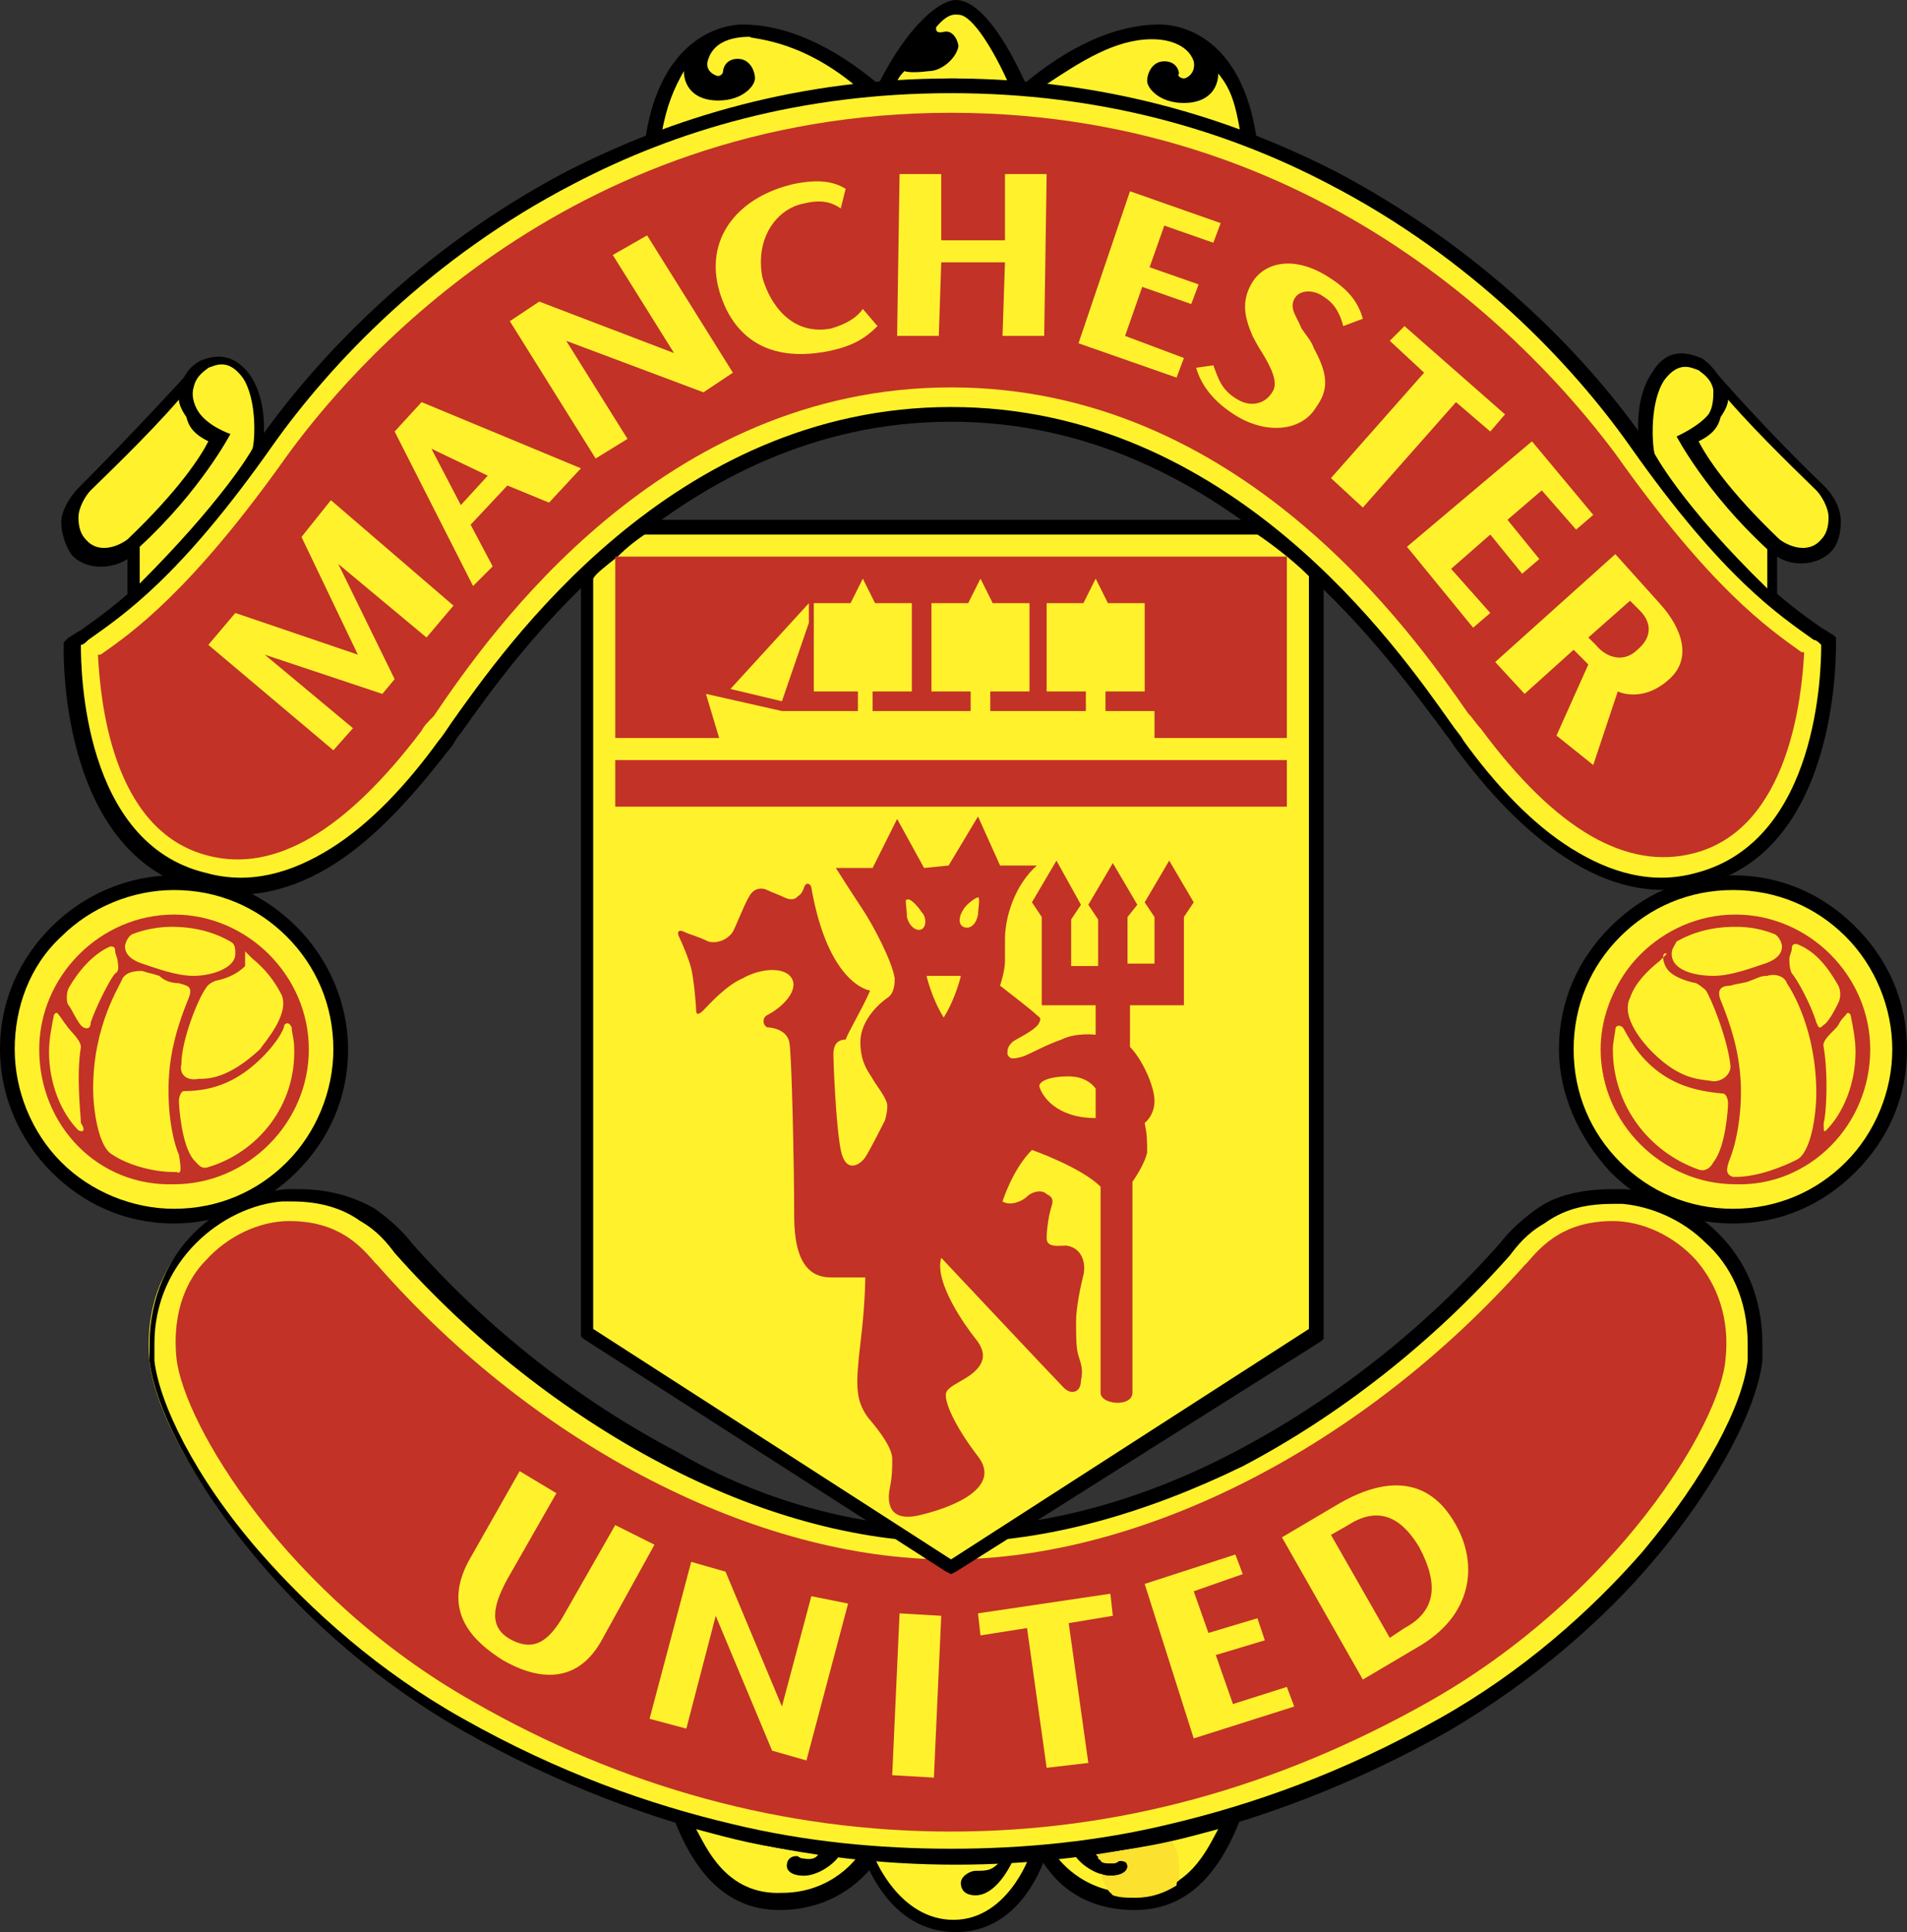 <svg xmlns="http://www.w3.org/2000/svg" xmlns:xlink="http://www.w3.org/1999/xlink" id="Layer_1" x="0px" y="0px" viewBox="0 0 77.8 78.8" style="enable-background:new 0 0 77.8 78.8;" xml:space="preserve"><rect x="0" y="0" width="77.8" height="78.8" fill="#333333" stroke="none"/><style type="text/css">	.st0{fill-rule:evenodd;clip-rule:evenodd;}	.st1{fill-rule:evenodd;clip-rule:evenodd;fill:#FFF22D;}	.st2{fill-rule:evenodd;clip-rule:evenodd;fill:#FADE2F;}	.st3{fill-rule:evenodd;clip-rule:evenodd;fill:#FBE02F;}	.st4{fill-rule:evenodd;clip-rule:evenodd;fill:#FCE22F;}	.st5{fill-rule:evenodd;clip-rule:evenodd;fill:#C23227;}	.st6{fill:#FDE62F;}</style><g>	<path class="st0" d="M42.7,75.6c-0.3,0.9-1.3,3.2-3.7,3.2c-2.8,0-3.7-3-3.8-3.1l-0.1-0.3c0,0,2.4,0.2,3.7,0.2s3.5-0.1,3.9-0.2   L42.7,75.6L42.7,75.6z"></path>	<path class="st0" d="M50,74.1l0.6,0.1c-0.7,1.8-1.9,3.7-4.3,3.7c-2.3,0-3.4-1.3-3.9-2.2l-0.4-0.2C41.9,75.4,45.9,75.3,50,74.1z    M28.1,74.1l-0.6,0.1c0.7,1.8,1.9,3.7,4.3,3.7c2.3,0,3.6-1.4,4.1-2.2l0.3-0.2C36.1,75.4,32.2,75.3,28.1,74.1z"></path>	<path class="st1" d="M40.9,75.8c-0.4,0.5-0.6,0.5-1.1,0.5c-0.2,0-0.6,0.2-0.6,0.5c0,0.3,0.2,0.5,0.6,0.5c0.8,0,1.4-1.1,1.6-1.6   c0,0,0.5,0,0.6,0c0,0-0.9,2.6-3.1,2.6c-2.2,0-3.2-2.5-3.2-2.5s1.9,0.1,3,0.1S40.6,75.8,40.9,75.8L40.9,75.8z M49.7,74.6   c-1.5,0.4-2.5,0.7-5,1c0,0,0.1,0.3,0.6,0.2c0.2,0,0.2-0.1,0.3-0.1c0.2,0,0.4,0.1,0.4,0.4c0,0.2-0.2,0.4-0.7,0.4s-1.2-0.4-1.5-0.9   c0,0-0.3,0.1-0.7,0.1c0,0,1,1.5,3.1,1.5C48.5,77.3,49.3,75.3,49.7,74.6L49.7,74.6z"></path>	<path class="st2" d="M48.1,76.1c0-0.4-0.1-0.7-0.3-1c-0.8,0.2-1.7,0.4-3,0.5c0,0,0,0.1,0,0.1c0.1,0.1,0.2,0.1,0.5,0.1   c0.2,0,0.2-0.1,0.3-0.1c0.2,0,0.4,0.1,0.4,0.4c0,0.2-0.2,0.4-0.7,0.4c-0.1,0-0.3,0-0.4-0.1c0.1,0.2,0.2,0.5,0.4,0.7   c0.3,0.1,0.7,0.1,1,0.1c0.7,0,1.3-0.2,1.8-0.5C48.1,76.6,48.1,76.3,48.1,76.1L48.1,76.1z"></path>	<path class="st3" d="M48.1,76.1c0-0.3-0.1-0.7-0.3-0.9c-0.8,0.2-1.7,0.4-3,0.5c0,0,0,0.1,0,0.1c0.1,0.1,0.2,0.1,0.5,0.1   c0.2,0,0.2-0.1,0.3-0.1c0.2,0,0.4,0.1,0.4,0.4c0,0.2-0.2,0.4-0.7,0.4c-0.1,0-0.3,0-0.4-0.1c0.1,0.2,0.2,0.5,0.4,0.7   c0.3,0.1,0.6,0.1,1,0.1c0.7,0,1.3-0.2,1.7-0.5C48.1,76.6,48.1,76.3,48.1,76.1L48.1,76.1z"></path>	<path class="st4" d="M48.1,76.1c0-0.4-0.1-0.7-0.3-0.9c-0.8,0.2-1.7,0.3-2.9,0.5c0,0.1,0,0.1,0,0.2c0.1,0.1,0.2,0.1,0.5,0.1   c0.2,0,0.2-0.1,0.3-0.1c0.2,0,0.4,0.1,0.4,0.4c0,0.2-0.2,0.4-0.7,0.4c-0.1,0-0.3,0-0.4-0.1c0.1,0.2,0.2,0.5,0.4,0.7   c0.3,0.1,0.6,0.1,0.9,0.1c0.7,0,1.2-0.2,1.7-0.5C48,76.6,48.1,76.3,48.1,76.1z"></path>	<path class="st1" d="M28.4,74.6c1.5,0.4,2.5,0.7,5,1c0,0-0.1,0.3-0.6,0.2c-0.2,0-0.2-0.1-0.3-0.1c-0.2,0-0.4,0.1-0.4,0.4   c0,0.2,0.2,0.4,0.7,0.4s1.2-0.4,1.5-0.9c0,0,0.3,0.1,0.7,0.1c0,0-1,1.5-3.1,1.5C29.6,77.3,28.8,75.3,28.4,74.6L28.4,74.6z    M38.8,62.6c7.8,0,16.5-4.8,22.5-11.7c0.7-0.7,1.8-2.2,4.4-2.2c2.6,0,6.2,2.4,5.7,6.8c-0.3,3.2-4.9,10.4-12.7,14.8s-15,5.4-20,5.4   s-12.2-1-20-5.4C11,65.9,6.4,58.7,6.1,55.5c-0.4-4.4,3.1-6.8,5.7-6.8s3.8,1.4,4.4,2.2C22.3,57.8,31,62.6,38.8,62.6L38.8,62.6z"></path>	<path d="M38.8,62.3c3.8,0,7.8-1.1,11.6-3.1c4-2.1,7.7-5,10.8-8.5c0.3-0.4,0.8-0.9,1.5-1.4c0.7-0.5,1.7-0.8,3.1-0.8   c0.1,0,0.3,0,0.5,0c1.3,0.1,2.7,0.7,3.8,1.8c1.1,1.1,1.8,2.6,1.8,4.5c0,0.2,0,0.5,0,0.7c-0.2,1.8-1.7,4.9-4.4,8.1   c-2.1,2.5-5,5-8.4,7c-3.9,2.2-7.7,3.6-11.1,4.4c-5.9,1.4-12.1,1.4-18,0c-3.4-0.8-7.2-2.2-11.1-4.4c-3.5-2-6.3-4.5-8.4-7   c-2.7-3.2-4.2-6.3-4.4-8.1c0-0.2,0-0.5,0-0.7c0-1.9,0.8-3.5,1.8-4.5c1.1-1.1,2.5-1.7,3.8-1.8c0.2,0,0.3,0,0.5,0   c1.4,0,2.4,0.4,3.1,0.8c0.7,0.5,1.2,1,1.5,1.4c3.1,3.5,6.8,6.4,10.8,8.5C31,61.2,35,62.3,38.8,62.3L38.8,62.3z M38.8,62.9   c-3.9,0-8-1.2-11.8-3.2c-4-2.1-7.8-5.1-10.9-8.6c-0.3-0.4-0.7-0.9-1.4-1.3C14,49.3,13.1,49,11.9,49c-0.1,0-0.3,0-0.4,0   C10.3,49.1,9,49.7,8,50.7c-1,1-1.7,2.4-1.7,4.1c0,0.2,0,0.4,0,0.7c0.2,1.7,1.6,4.7,4.3,7.8c2.1,2.4,4.9,4.9,8.3,6.8   c3.9,2.2,7.6,3.5,11,4.3c2.9,0.7,5.9,1,8.9,1c3,0,6-0.3,8.9-1c3.4-0.8,7.1-2.1,11-4.3c3.4-1.9,6.2-4.4,8.3-6.8   c2.6-3.1,4.1-6,4.3-7.8c0-0.2,0-0.4,0-0.7c0-1.8-0.7-3.2-1.7-4.1c-1-1-2.3-1.5-3.4-1.6c-0.1,0-0.3,0-0.4,0c-1.3,0-2.1,0.3-2.8,0.8   c-0.7,0.4-1.1,0.9-1.4,1.3c-3.1,3.5-6.9,6.5-10.9,8.6C46.8,61.7,42.7,62.9,38.8,62.9L38.8,62.9z"></path>	<path class="st5" d="M15.4,51.6l-0.1-0.1c-0.6-0.7-1.5-1.7-3.5-1.7c-1.2,0-2.5,0.6-3.4,1.6c-0.7,0.7-1.4,2-1.2,4   c0.3,2.7,4.5,9.7,12.1,14c6.1,3.5,12.7,5.3,19.5,5.3s13.3-1.8,19.5-5.3c7.6-4.3,11.9-11.3,12.1-14c0.2-2-0.6-3.3-1.2-4   c-0.9-1-2.2-1.6-3.4-1.6c-2,0-2.9,1-3.5,1.7l-0.1,0.1C55.6,59,46.6,63.6,38.7,63.6C30.9,63.6,21.9,59,15.4,51.6L15.4,51.6z"></path>	<path class="st1" d="M63.9,42.8c0-3.7,3-6.8,6.8-6.8s6.8,3,6.8,6.8c0,3.7-3,6.8-6.8,6.8S63.9,46.5,63.9,42.8z"></path>	<path d="M63.6,42.8c0-2,0.8-3.7,2.1-5c1.3-1.3,3-2.1,5-2.1c2,0,3.7,0.8,5,2.1c1.3,1.3,2.1,3,2.1,5s-0.8,3.7-2.1,5s-3,2.1-5,2.1   c-2,0-3.7-0.8-5-2.1C64.4,46.4,63.6,44.6,63.6,42.8L63.6,42.8z M64.2,42.8c0,1.8,0.7,3.4,1.9,4.6c1.2,1.2,2.8,1.9,4.6,1.9   s3.4-0.7,4.6-1.9c1.2-1.2,1.9-2.9,1.9-4.6c0-1.7-0.7-3.4-1.9-4.6c-1.2-1.2-2.8-1.9-4.6-1.9s-3.4,0.7-4.6,1.9   C64.9,39.4,64.2,41,64.2,42.8z"></path>	<path class="st1" d="M0.3,42.8c0-3.7,3-6.8,6.8-6.8c3.7,0,6.8,3,6.8,6.8c0,3.7-3,6.8-6.8,6.8C3.3,49.6,0.3,46.5,0.3,42.8L0.3,42.8z   "></path>	<path d="M0,42.8c0-2,0.8-3.7,2.1-5c1.3-1.3,3.1-2.1,5-2.1c2,0,3.7,0.8,5,2.1c1.3,1.3,2.1,3.1,2.1,5c0,2-0.8,3.7-2.1,5   c-1.3,1.3-3.1,2.1-5,2.1c-2,0-3.7-0.8-5-2.1S0,44.7,0,42.8L0,42.8z M0.6,42.8c0,1.7,0.7,3.4,1.9,4.6c1.2,1.2,2.9,1.9,4.6,1.9   c1.8,0,3.4-0.7,4.6-1.9c1.2-1.2,1.9-2.9,1.9-4.6c0-1.8-0.7-3.4-1.9-4.6s-2.8-1.9-4.6-1.9c-1.7,0-3.4,0.7-4.6,1.9   C1.2,39.4,0.6,41.1,0.6,42.8L0.6,42.8z"></path>	<path class="st0" d="M72.5,24.5l0-1.8c0.6,0.4,1.6,0.4,2.2-0.2c0.3-0.3,0.4-0.8,0.4-1.2c0-0.6-0.3-1.1-0.7-1.5   c-2.3-2.2-4.3-4.5-4.3-4.5c-0.2-0.3-0.5-0.6-0.7-0.7c-0.3-0.1-1.3-0.6-2,0.6c-0.7,1-0.6,2.5-0.5,3l2.1,2.9   C69.9,22.1,72,24.1,72.5,24.5L72.5,24.5z M26.9,5.6C29.5,4.7,32,4,35.3,3.7L26.9,5.6z"></path>	<path class="st0" d="M26.9,5.6C29.5,4.7,32,4,35.3,3.7l0.5-0.3C34,1.9,32.1,1,30.3,1c-1.1,0-3.5,0.8-4,4.9L26.9,5.6z M50.8,5.6   c-2.7-0.9-5.2-1.6-8.5-1.9l-0.5-0.3C43.6,1.9,45.5,1,47.3,1c1.2,0,3.5,0.8,4,4.9L50.8,5.6L50.8,5.6z M36.6,3.3   c0.5,0,1.8-0.1,2.3-0.1c0.5,0,1.9,0.1,2.2,0.1L36.6,3.3L36.6,3.3z"></path>	<path class="st0" d="M35.8,3.5C37.1,0.9,38.4,0,39,0c0.9,0,1.9,1.4,2.7,3.1l0.2,0.4l-0.7-0.1c-0.5-0.1-1.8-0.1-2.3-0.1   c-0.5,0-1.6,0-2.3,0.1L35.8,3.5L35.8,3.5z"></path>	<path class="st1" d="M33.1,65.1l-1.2,4.5l-2.3-5.5l-1.4-0.4l-1.7,6.4l1.5,0.4l1.2-4.6l2.3,5.5l1.4,0.4l1.7-6.4L33.1,65.1z    M38.4,65.9l-1.7-0.1l-0.3,6.6l1.7,0.1L38.4,65.9z M39.9,65.8l0.1,0.9l1.9-0.3l0.8,5.7l1.7-0.2l-0.8-5.7l1.8-0.3l-0.1-0.9   L39.9,65.8z M57.9,63.1c0.8,1.5,0.7,2.6-0.6,3.3l-0.6,0.4l-2.4-4.2l0.7-0.4C56.4,61.3,57.3,62.1,57.9,63.1L57.9,63.1z M54.5,61.4   l-2.2,1.3l3.3,5.8l2.2-1.3c2.3-1.3,2.5-3.4,1.6-5C58.3,60.2,56.5,60.2,54.5,61.4L54.5,61.4z M50.3,69.5l-0.7-2l2-0.6L51.3,66   l-2,0.6l-0.6-1.7l2-0.7l-0.3-0.8l-3.7,1.2l2,6.3l4.1-1.3l-0.3-0.8L50.3,69.5L50.3,69.5z M25.1,62.2l-2,3.5   c-0.6,1.1-1.2,1.7-2.2,1.2c-1-0.5-0.8-1.4-0.2-2.5l2-3.5L21.2,60l-2.1,3.7c-1.1,2.1,0.3,3.3,1.4,4c1.2,0.7,3,1.2,4.1-0.9l2.1-3.8   L25.1,62.2L25.1,62.2z M24,23.3v31l14.8,9.5l14.8-9.5l0-31c-0.5-0.4-1.5-1.3-2.2-1.8H26.1C25.5,22,24.2,23.1,24,23.3L24,23.3z"></path>	<path d="M24.2,23.3v30.9l14.6,9.4l14.6-9.4l0-30.8h0.6l0,31v0.2l-0.1,0.1L39,64.1l-0.2,0.1l-0.2-0.1l-14.8-9.5l-0.1-0.1V23.3H24.2   L24.2,23.3z"></path>	<path d="M53.5,23.6c-0.1-0.1,0,0-0.2-0.2h0c-0.5-0.5-1.4-1.2-2-1.6l0.3-0.5c0.7,0.4,1.6,1.2,2.1,1.7h0l0.2,0.2L53.5,23.6z"></path>	<path d="M51.4,21.8H26.1v-0.6h25.3L51.4,21.8L51.4,21.8z"></path>	<path d="M26.3,21.8c-0.3,0.2-0.7,0.5-1.1,0.9c-0.5,0.4-0.9,0.7-1,0.9l-0.4-0.4c0.1-0.1,0.6-0.5,1-0.9c0.4-0.3,0.9-0.7,1.2-0.9   L26.3,21.8L26.3,21.8z"></path>	<path class="st5" d="M39.9,36.6c-0.1,0-0.5,0.3-0.6,0.5c-0.2,0.3-0.2,0.6,0,0.7c0.2,0.1,0.5,0,0.6-0.5C39.9,37.1,40,36.6,39.9,36.6   L39.9,36.6z M37,37.4c0.1,0.4,0.4,0.6,0.6,0.5c0.2-0.1,0.2-0.5,0-0.7c-0.2-0.3-0.5-0.6-0.6-0.5C36.9,36.6,37,37.1,37,37.4L37,37.4z    M38.5,41.5c0.5-0.8,0.7-1.7,0.7-1.7h-1.4C37.8,39.8,38,40.7,38.5,41.5z M38.7,35.3l1.2-2l0.9,2h1.5c-0.9,0.8-1.3,2.1-1.3,3v0.9   c0,0.4-0.2,1-0.2,1s1.3,1,1.5,1.2c0.1,0.1,0.2,0.1,0.1,0.3c-0.1,0.3-1,0.7-1.1,0.8c-0.2,0.2-0.2,0.3-0.2,0.5   c0.1,0.2,0.2,0.2,0.6,0.1c0.3-0.1,1-0.5,1.6-0.7c0.6-0.3,1.4-0.2,1.4-0.2V41h-2.2v-3.6l-0.4-0.6l1-1.7l1,1.8l-0.4,0.6v1.9h1.1v-1.9   l-0.4-0.6l1-1.7l1,1.7L46,37.4v1.9h1.1v-1.9l-0.4-0.6l1-1.7l1,1.7l-0.4,0.6l0,3.6l-2.2,0v1.7c0.5,0.5,1,1.6,1,2.2   c0,0.6-0.4,0.9-0.4,0.9c0.1,0.5,0.1,0.7,0.1,1.2c-0.1,0.5-0.6,1.2-0.6,1.2v8.6c0,0.6-1.3,0.5-1.3,0v-8.4c-0.8-0.8-2.8-1.5-2.8-1.5   c-0.8,0.8-1.2,2.1-1.2,2.1c0.3,0.2,0.8,0,1-0.2c0.2-0.2,0.6-0.3,0.8-0.1c0.2,0.1,0.3,0.2,0.2,0.5c-0.1,0.3-0.2,0.9-0.2,1.3   c0,0.4,0.5,0.3,0.8,0.3c0.7,0.1,0.8,0.8,0.7,1.2c-0.1,0.4-0.3,1.3-0.3,1.9s0,1.1,0.1,1.4c0.1,0.3,0.2,0.6,0.1,1   c0,0.5-0.4,0.6-0.7,0.3c-0.3-0.3-5-5.3-5-5.3c-0.3,1,1,2.8,1.4,3.3c0.4,0.5,0.4,0.9,0,1.3c-0.4,0.4-1.1,0.6-1.2,0.9   c-0.1,0.3,0.3,1.3,1.3,2.6c1,1.3-1.1,2.1-2.4,2.4c-1.3,0.3-1.3-0.6-1.2-1.1c0.1-0.5,0.1-0.8,0.1-1.2c0-0.4-0.4-1-1-1.7   c-0.5-0.7-0.5-1.3-0.3-3c0.2-1.6,0.2-2.7,0.2-2.7s-0.6,0-1.4,0c-0.8,0-1.5-0.5-1.5-2.5s-0.1-6.7-0.2-7.1c-0.1-0.5-0.7-0.6-0.9-0.6   c-0.2-0.1-0.2-0.4,0-0.5c0.6-0.3,1.3-1,1-1.5c-0.3-0.5-1.3-0.4-2,0c-0.7,0.3-1.4,1.1-1.6,1.3c-0.2,0.2-0.3,0.2-0.3,0   c0-0.2-0.1-1.3-0.2-1.7c-0.1-0.4-0.4-1.1-0.5-1.3s0-0.3,0.2-0.2c0.2,0.1,0.6,0.2,1,0.4c0.4,0.1,0.8-0.1,1-0.4   c0.2-0.4,0.5-1.2,0.7-1.5s0.5-0.3,0.7-0.2c0.2,0.1,0.5,0.2,0.7,0.3c0.2,0.1,0.4,0.1,0.5,0c0.1-0.1,0.2-0.1,0.3-0.4   c0.1-0.3,0.3-0.1,0.3,0c0.7,4,2.4,4.2,2.4,4.2c-0.3,0.7-0.9,1.7-1,2C34.1,42.4,34,42.7,34,43c0,0.3,0.1,2.9,0.3,3.9   c0.2,1,0.8,0.6,1,0.3c0.2-0.3,0.8-1.5,0.8-1.5s0.1-0.3,0.1-0.6c0-0.3-0.5-0.9-0.6-1.1c-0.1-0.2-0.5-0.6-0.5-1.5   c0-0.9,0.8-1.6,1.1-1.8c0.3-0.2,0.3-0.6,0.3-0.8c-0.1-0.7-0.9-2.2-1.3-2.8c-0.4-0.6-1.1-1.7-1.1-1.7h1.5l1-2l1.1,2L38.7,35.3   L38.7,35.3z M44.7,45.6v-1.2c0,0-0.3-0.5-1.1-0.5c-0.8,0-1.2,0.2-1.2,0.4C42.5,44.7,43.1,45.6,44.7,45.6z M25.1,31h27.4v1.9H25.1   V31z M25.1,30.1v-7.4h27.4v7.4H25.1z"></path>	<path class="st1" d="M47.1,30.3V29h-2v-0.8h1.6v-3.6h-1.5l-0.5-1l-0.5,1h-1.5v3.6h1.6V29h-3.9v-0.8h1.6v-3.6h-1.5l-0.5-1l-0.5,1   h-1.5v3.6h1.6V29h-4v-0.8h1.6v-3.6h-1.5l-0.5-1l-0.5,1h-1.5v3.6H35V29l-3.1,0l-3.1-0.7l0.6,2H47.1L47.1,30.3z"></path>	<path class="st1" d="M29.8,28.1l2.1,0.5l1.1-3.2l0-0.8L29.8,28.1L29.8,28.1z M34.9,3.5c-3.2,0.3-5.2,1-7.9,1.9   c0.2-1.1,0.5-1.8,0.9-2.5c0,0.6,0.4,1.2,1.4,1.2c1,0,1.5-0.6,1.5-0.9c0-0.3-0.2-0.8-0.7-0.8c-0.5,0-0.6,0.4-0.6,0.5   c0,0.1-0.1,0.2-0.2,0.2c-0.1,0-0.6-0.2-0.4-0.7c0.2-0.6,0.8-0.9,1.7-0.9C30.5,1.6,32.5,1.5,34.9,3.5L34.9,3.5z M50.6,5.4   c-2.6-0.9-4.7-1.6-8-1.9c1.5-1,2.9-1.9,4.4-1.9c0.8,0,1.5,0.3,1.7,0.9c0.1,0.5-0.3,0.7-0.4,0.7c-0.1,0-0.3-0.1-0.2-0.2   c0-0.1-0.1-0.5-0.6-0.5c-0.5,0-0.7,0.5-0.7,0.8s0.5,0.9,1.5,0.9c1,0,1.4-0.6,1.4-1.2C50.2,3.6,50.4,4.2,50.6,5.4L50.6,5.4z    M36.9,2.9c-0.1,0.1-0.2,0.2-0.3,0.4c0.8,0,1.5-0.1,2.3-0.1c0.5,0,1.9,0.1,2.2,0.1c-0.5-1.1-1.4-2.7-2-2.7c-0.1,0-0.4-0.1-0.9,0.5   c0,0-0.1,0.3,0.3,0.2c0.4-0.1,0.6,0.4,0.6,0.6c-0.1,0.5-0.7,1-1.2,1C37.1,3,36.9,2.9,36.9,2.9L36.9,2.9z"></path>	<path class="st0" d="M8.6,21.2l2.1-2.9c0.1-0.5,0.2-2-0.5-3c-0.8-1.1-1.7-0.7-2-0.6c-0.2,0.1-0.5,0.3-0.7,0.7c0,0-2.1,2.3-4.3,4.5   c-0.3,0.3-0.7,0.9-0.7,1.4c0,0.5,0.2,1,0.4,1.3c0.6,0.7,1.7,0.6,2.3,0.2l0,1.8C5.8,24.1,7.9,22.1,8.6,21.2L8.6,21.2z"></path>	<path class="st1" d="M38.8,16.9C51,16.9,58,28.4,59.5,30.4c2.7,3.6,6,6.5,9.8,5.5c5.6-1.4,5.3-9.8,5.3-9.8c-1.3-1-3.7-2.2-7.9-8.2   c-4.1-5.8-13.5-14.5-28-14.5c-14.5,0-23.8,8.7-28,14.5c-4.2,6-6.5,7.2-7.9,8.2c0,0-0.3,8.3,5.3,9.8c3.8,1,7.1-1.9,9.8-5.5   C19.6,28.4,26.6,16.9,38.8,16.9L38.8,16.9z"></path>	<path d="M38.8,16.6c11.4,0,18.2,9.8,20.4,12.9c0.2,0.3,0.4,0.5,0.5,0.7c1.3,1.8,2.8,3.4,4.4,4.4c1.6,1,3.3,1.5,5.1,1   c5-1.3,5.1-8.3,5.1-9.3c-0.1-0.1-0.2-0.2-0.3-0.2c-1.4-1-3.7-2.5-7.5-7.9c-2.4-3.4-6.5-7.7-12.3-10.7C50,5.3,44.9,3.8,38.8,3.8   S27.6,5.3,23.4,7.5c-5.8,3-9.9,7.3-12.3,10.7c-3.8,5.4-6.1,6.9-7.5,7.9c-0.1,0.1-0.2,0.2-0.3,0.2c0,1.1,0.1,8.1,5.1,9.3   c1.8,0.5,3.5,0,5.1-1c1.6-1,3.1-2.6,4.4-4.4c0.1-0.1,0.3-0.4,0.5-0.7C20.6,26.4,27.4,16.6,38.8,16.6z M38.8,17.2   c-11.1,0-17.8,9.6-20,12.7c-0.2,0.2-0.3,0.5-0.5,0.7c-1.4,1.8-2.9,3.5-4.6,4.6c-1.7,1.1-3.6,1.6-5.6,1.1c-5.8-1.5-5.5-10-5.5-10   l0-0.1L2.8,26c0.2-0.1,0.3-0.2,0.5-0.3c1.4-1,3.6-2.5,7.3-7.8C13,14.5,17.2,10.1,23.1,7c4.3-2.2,9.5-3.8,15.7-3.8   C45,3.2,50.2,4.8,54.5,7c5.9,3.1,10.1,7.4,12.5,10.8c3.7,5.3,5.9,6.8,7.3,7.8c0.2,0.1,0.3,0.2,0.5,0.3l0.1,0.1l0,0.1   c0,0,0.3,8.6-5.5,10c-2,0.5-3.8,0-5.5-1.1c-1.7-1.1-3.2-2.7-4.6-4.6c-0.1-0.2-0.3-0.4-0.5-0.7C56.6,26.8,49.9,17.2,38.8,17.2   L38.8,17.2z"></path>	<path class="st5" d="M38.8,15.8c11.8,0,18.8,10,21.1,13.3c0.2,0.2,0.3,0.4,0.5,0.6c3.1,4.2,6,5.8,8.7,5.1c3.9-1,4.4-6.4,4.5-8.1   l0-0.1l-0.1,0c-1.4-1-3.7-2.6-7.6-8.1C63.5,15.3,54.7,4.6,38.8,4.6S14.1,15.3,11.7,18.6c-3.9,5.5-6.3,7.2-7.6,8.1l-0.1,0l0,0.1   c0.1,1.6,0.5,7.1,4.5,8.1c2.7,0.7,5.6-1,8.7-5.1c0.1-0.2,0.3-0.4,0.5-0.6C20,25.8,27,15.8,38.8,15.8L38.8,15.8z"></path>	<path class="st1" d="M13.5,20.4l-1.2,1.5l2.3,4.8L9.6,25l-1.1,1.3l5.1,4.3l0.8-0.9l-3.6-3l4.8,1.6l0.5-0.6L13.8,23l3.6,3l1.1-1.3   L13.5,20.4L13.5,20.4z M19.9,19.4l-1.1,1.2l-1.2-2.3L19.9,19.4L19.9,19.4z M17.2,16.4l-1.1,1.2l3.2,6.3l0.8-0.8l-0.9-1.7l1.5-1.6   l1.7,0.7l1.3-1.4L17.2,16.4L17.2,16.4z M25,10.4l2.5,4l-5.5-2.1l-1.2,0.8l3.5,5.6l1.3-0.8l-2.5-4l5.6,2.1l1.2-0.8l-3.5-5.6L25,10.4   L25,10.4z M45.9,13.7l0.7-2l2,0.7l0.3-0.8l-2-0.7l0.6-1.7l2,0.7l0.3-0.8l-3.7-1.3L44,14l4,1.4l0.3-0.8L45.9,13.7L45.9,13.7z    M57.3,13.3l-0.6,0.6l1.4,1.3l-3.8,4.3l1.3,1.2l3.8-4.3l1.4,1.2l0.6-0.7L57.3,13.3L57.3,13.3z M59.2,23.2l1.6-1.4l1.3,1.6l0.7-0.6   l-1.3-1.6l1.4-1.2l1.4,1.6l0.7-0.6l-2.5-3l-5.1,4.3l2.7,3.3l0.7-0.6L59.2,23.2L59.2,23.2z M66.9,24.9c0.5,0.5,0.5,1.1-0.1,1.6   c-0.5,0.5-1.2,0.4-1.7-0.2L64.8,26l1.7-1.5L66.9,24.9L66.9,24.9z M66,28.2c0,0,1,0.5,2.1-0.5c0.9-0.8,0.6-2-0.4-3.1l-1.8-2L61,27   l1.2,1.3l2-1.8l0.6,0.6L63.5,30l1.5,1.2L66,28.2L66,28.2z M41,7.1l0,2.7l-2.6,0l0-2.7l-1.7,0l-0.1,6.6l1.7,0l0.1-3l2.6,0l-0.1,3   l1.7,0l0.1-6.6L41,7.1z M50.5,17c1.2,0.7,2.6,0.6,3.2-0.4c0.5-0.7,0.5-1.3-0.1-2.4c-0.1-0.3-0.3-0.5-0.5-0.8   c-0.2-0.5-0.5-0.8-0.3-1.2c0.2-0.4,0.8-0.4,1.2-0.1c0.5,0.3,0.7,0.8,0.8,1.2l0.8-0.3c-0.2-0.7-0.6-1.2-1.4-1.7   c-1.4-0.9-2.6-0.6-3.1,0.2c-0.5,0.8-0.3,1.5,0,2.2c0,0,0.2,0.4,0.4,0.7c0.3,0.5,0.7,1.2,0.4,1.6c-0.3,0.5-0.9,0.6-1.4,0.3   c-0.7-0.4-0.8-0.9-1-1.4L48.8,15C49,15.7,49.5,16.4,50.5,17L50.5,17z M32.4,7.5c-2.2,0.5-3.6,2.1-3.1,4.2c0.3,1.2,1.3,3.3,4.6,2.6   c0.9-0.2,1.4-0.5,1.9-1l-0.6-0.7c-0.2,0.3-0.6,0.6-1.3,0.8c-1.6,0.3-2.5-1-2.8-2.1c-0.3-1.6,0.6-2.8,1.7-3c0.8-0.2,1.2,0,1.5,0.2   l0,0l0.2-0.8C34,7.4,33.4,7.3,32.4,7.5L32.4,7.5z M67.5,18.5c-0.1-0.4-0.2-2.1,0.4-3c0.6-0.8,1.1-0.5,1.4-0.4   c0.1,0.1,0.5,0.3,0.6,0.8c0,0.3,0,0.7-0.2,1c-0.4,0.5-1.3,0.9-1.3,0.9s1.2,2.3,3.7,4.6l0,1.6C68.6,20.6,67.5,18.5,67.5,18.5z"></path>	<path class="st1" d="M69.3,18c0.3,0.6,1.2,2,3.3,4c0.4,0.3,1.2,0.6,1.7,0c0.2-0.2,0.3-0.5,0.3-0.9c0-0.4-0.3-0.9-0.5-1.1   c-0.4-0.4-2.3-2.2-3.6-3.7c0,0.3-0.3,0.7-0.3,0.7C70.1,17.4,69.9,17.7,69.3,18L69.3,18z M5.7,23.8l0-1.5c2.5-2.3,3.7-4.6,3.7-4.6   s-0.9-0.3-1.3-0.9c-0.2-0.3-0.3-0.7-0.2-1c0.1-0.5,0.5-0.7,0.6-0.8c0.3-0.1,0.8-0.4,1.4,0.4c0.6,0.9,0.5,2.6,0.4,2.9   C10.2,18.5,9,20.5,5.7,23.8L5.7,23.8z"></path>	<path class="st1" d="M8.5,18c-0.3,0.6-1.2,2-3.3,4c-0.4,0.3-1.2,0.6-1.7,0c-0.2-0.2-0.3-0.5-0.3-0.9c0-0.4,0.3-0.9,0.5-1.1   c0.4-0.4,2.3-2.2,3.6-3.7c0,0.3,0.3,0.7,0.3,0.7C7.7,17.4,7.9,17.7,8.5,18L8.5,18z"></path>	<path class="st5" d="M1.6,42.8c0-3,2.5-5.5,5.5-5.5c3,0,5.5,2.5,5.5,5.5c0,3-2.5,5.5-5.5,5.5C4,48.4,1.6,45.9,1.6,42.8L1.6,42.8z"></path>	<path class="st1" d="M10,38.8c0.1,0.1,0.3,0.3,0.3,0.3c0.5,0.4,0.9,0.9,1.2,1.5c0.3,0.8-0.7,1.9-0.9,2.2C9.3,44,8.5,44,8.1,44   c-0.5,0.1-0.8-0.2-0.7-0.6c0-1,0.7-2.7,1-3.1c0.1-0.2,0.4-0.3,0.4-0.3c0.5-0.1,0.9-0.3,1.2-0.6C10,39.2,10,38.8,10,38.8L10,38.8z    M5.4,38.1c0.5-0.2,1.1-0.3,1.6-0.3c0.9,0,1.7,0.2,2.4,0.6c0.2,0.1,0.2,0.3,0.2,0.5c0,0.6-1,0.9-1.7,0.9c-0.7,0-1.5-0.3-2.1-0.5   c-0.6-0.2-0.7-0.5-0.7-0.7C5.1,38.5,5.2,38.2,5.4,38.1L5.4,38.1z M3.2,46.1c-0.7-0.7-1.2-1.9-1.2-3.2c0-0.5,0.1-1,0.2-1.5   c0,0,0.1-0.2,0.2,0c0.1,0.1,0.2,0.3,0.3,0.4c0.1,0.2,0.6,0.6,0.6,0.9c-0.2,1.2,0,2.8,0,3.1C3.5,46.1,3.4,46.2,3.2,46.1z M3.4,41.9   c-0.2-0.1-0.5-0.8-0.6-0.9c-0.1-0.1-0.1-0.5,0-0.7c0.4-0.7,1-1.4,1.7-1.7c0.1,0,0.2,0,0.2,0.2c0,0.1,0.1,0.3,0.1,0.4   c0,0.1,0.1,0.4-0.1,0.5c-0.2,0.2-0.8,1.4-1,2C3.7,41.9,3.6,42,3.4,41.9z M7.2,47.8c0,0-0.1,0-0.1,0c-0.9,0-1.9-0.3-2.5-0.7   c-0.6-0.3-0.8-1.9-0.8-2.7c0-2.6,1.1-4.2,1.2-4.5c0.2-0.3,0.6-0.3,0.8-0.3c0.3,0.1,0.4,0.1,0.7,0.2C6.7,40,7,40.1,7.3,40.1   c0.3,0.1,0.6,0.1,0.4,0.6c-0.2,0.5-0.7,1.7-0.8,3.1c-0.1,1.3,0.1,2.6,0.4,3.3C7.4,47.7,7.4,47.9,7.2,47.8L7.2,47.8z M8.5,47.6   c-0.3,0.1-0.4-0.1-0.6-0.3c-0.5-0.6-0.6-2.2-0.6-2.4c0-0.2,0.1-0.4,0.2-0.4c1.2,0,2.1-0.4,2.9-1.1c0.8-0.7,1.2-1.4,1.2-1.6   c0.1-0.1,0.2-0.1,0.3,0.1c0,0.2,0.1,0.5,0.1,0.8C12.1,45.1,10.5,47,8.5,47.6L8.5,47.6z"></path>	<path class="st5" d="M76.3,42.8c0-3-2.5-5.5-5.5-5.5c-3,0-5.5,2.5-5.5,5.5c0,3,2.5,5.5,5.5,5.5C73.8,48.4,76.3,45.9,76.3,42.8z"></path>	<path class="st1" d="M68,39.5c0.2,0.3,0.7,0.5,1.2,0.6c0,0,0.2,0.1,0.4,0.3c0.2,0.3,0.9,2,1,3.1c0,0.3-0.3,0.6-0.7,0.6   c-0.5-0.1-1.3,0-2.5-1.2c-0.3-0.3-1.3-1.4-0.9-2.2c0.2-0.6,0.7-1.1,1.2-1.5c0,0,0.2-0.2,0.3-0.3C67.8,38.8,67.8,39.2,68,39.5   L68,39.5z M72.7,38.6c0,0.2-0.1,0.5-0.7,0.7c-0.6,0.2-1.4,0.5-2.1,0.5c-0.7,0-1.7-0.2-1.7-0.9c0-0.2,0.1-0.3,0.2-0.5   c0.7-0.4,1.5-0.6,2.4-0.6c0.6,0,1.1,0.1,1.6,0.3C72.6,38.2,72.7,38.5,72.7,38.6L72.7,38.6z M74.4,45.8c0.1-0.3,0.2-1.9,0-3.1   c-0.1-0.3,0.5-0.7,0.6-0.9c0.1-0.2,0.2-0.3,0.3-0.4c0.1-0.2,0.2,0,0.2,0c0.1,0.5,0.2,1,0.2,1.5c0,1.3-0.5,2.5-1.2,3.2   C74.4,46.2,74.4,46.1,74.4,45.8z M74.1,41.7c-0.2-0.7-0.8-1.8-1-2C73,39.5,73,39.2,73,39.1c0-0.1,0.1-0.3,0.1-0.4   c0-0.2,0.1-0.2,0.2-0.2c0.8,0.3,1.3,1,1.7,1.7c0.1,0.2,0.1,0.5,0,0.7c-0.1,0.2-0.4,0.8-0.6,0.9C74.2,42,74.2,41.9,74.1,41.7z    M70.6,47.2c0.3-0.8,0.5-2.1,0.4-3.3c-0.1-1.4-0.6-2.6-0.8-3.1c-0.2-0.5,0.1-0.6,0.4-0.6c0.3-0.1,0.6-0.1,0.8-0.2   c0.3-0.1,0.4-0.2,0.7-0.2c0.3-0.1,0.7,0,0.8,0.3c0.2,0.3,1.2,1.9,1.2,4.5c0,0.8-0.2,2.4-0.8,2.7c-0.6,0.3-1.6,0.7-2.5,0.7   c0,0-0.1,0-0.1,0C70.4,47.9,70.4,47.7,70.6,47.2L70.6,47.2z M65.8,42.8c0-0.3,0.1-0.7,0.1-0.8c0-0.2,0.2-0.2,0.3-0.1   c0.1,0.1,0.4,0.9,1.2,1.6c0.8,0.7,1.7,1,2.9,1.1c0.1,0,0.2,0.2,0.2,0.4c0,0.2-0.1,1.8-0.6,2.4c-0.1,0.2-0.3,0.4-0.6,0.3   C67.3,47,65.8,45.1,65.8,42.8L65.8,42.8z"></path>	<path class="st6" d="M65.3,42.8c0-1.5,0.6-2.9,1.6-3.9c1-1,2.4-1.6,3.9-1.6s2.9,0.6,3.9,1.6c1,1,1.6,2.4,1.6,3.9   c0,1.5-0.6,2.9-1.6,3.9s-2.4,1.6-3.9,1.6c-1.5,0-2.9-0.6-3.9-1.6C65.8,45.7,65.3,44.3,65.3,42.8z M65.3,42.8c0,1.5,0.6,2.9,1.6,3.9   c1,1,2.4,1.6,3.9,1.6s2.9-0.6,3.9-1.6c1-1,1.6-2.4,1.6-3.9c0-1.5-0.6-2.9-1.6-3.9c-1-1-2.4-1.6-3.9-1.6c-1.5,0-2.9,0.6-3.9,1.6   C65.9,40,65.3,41.4,65.3,42.8z"></path></g></svg>